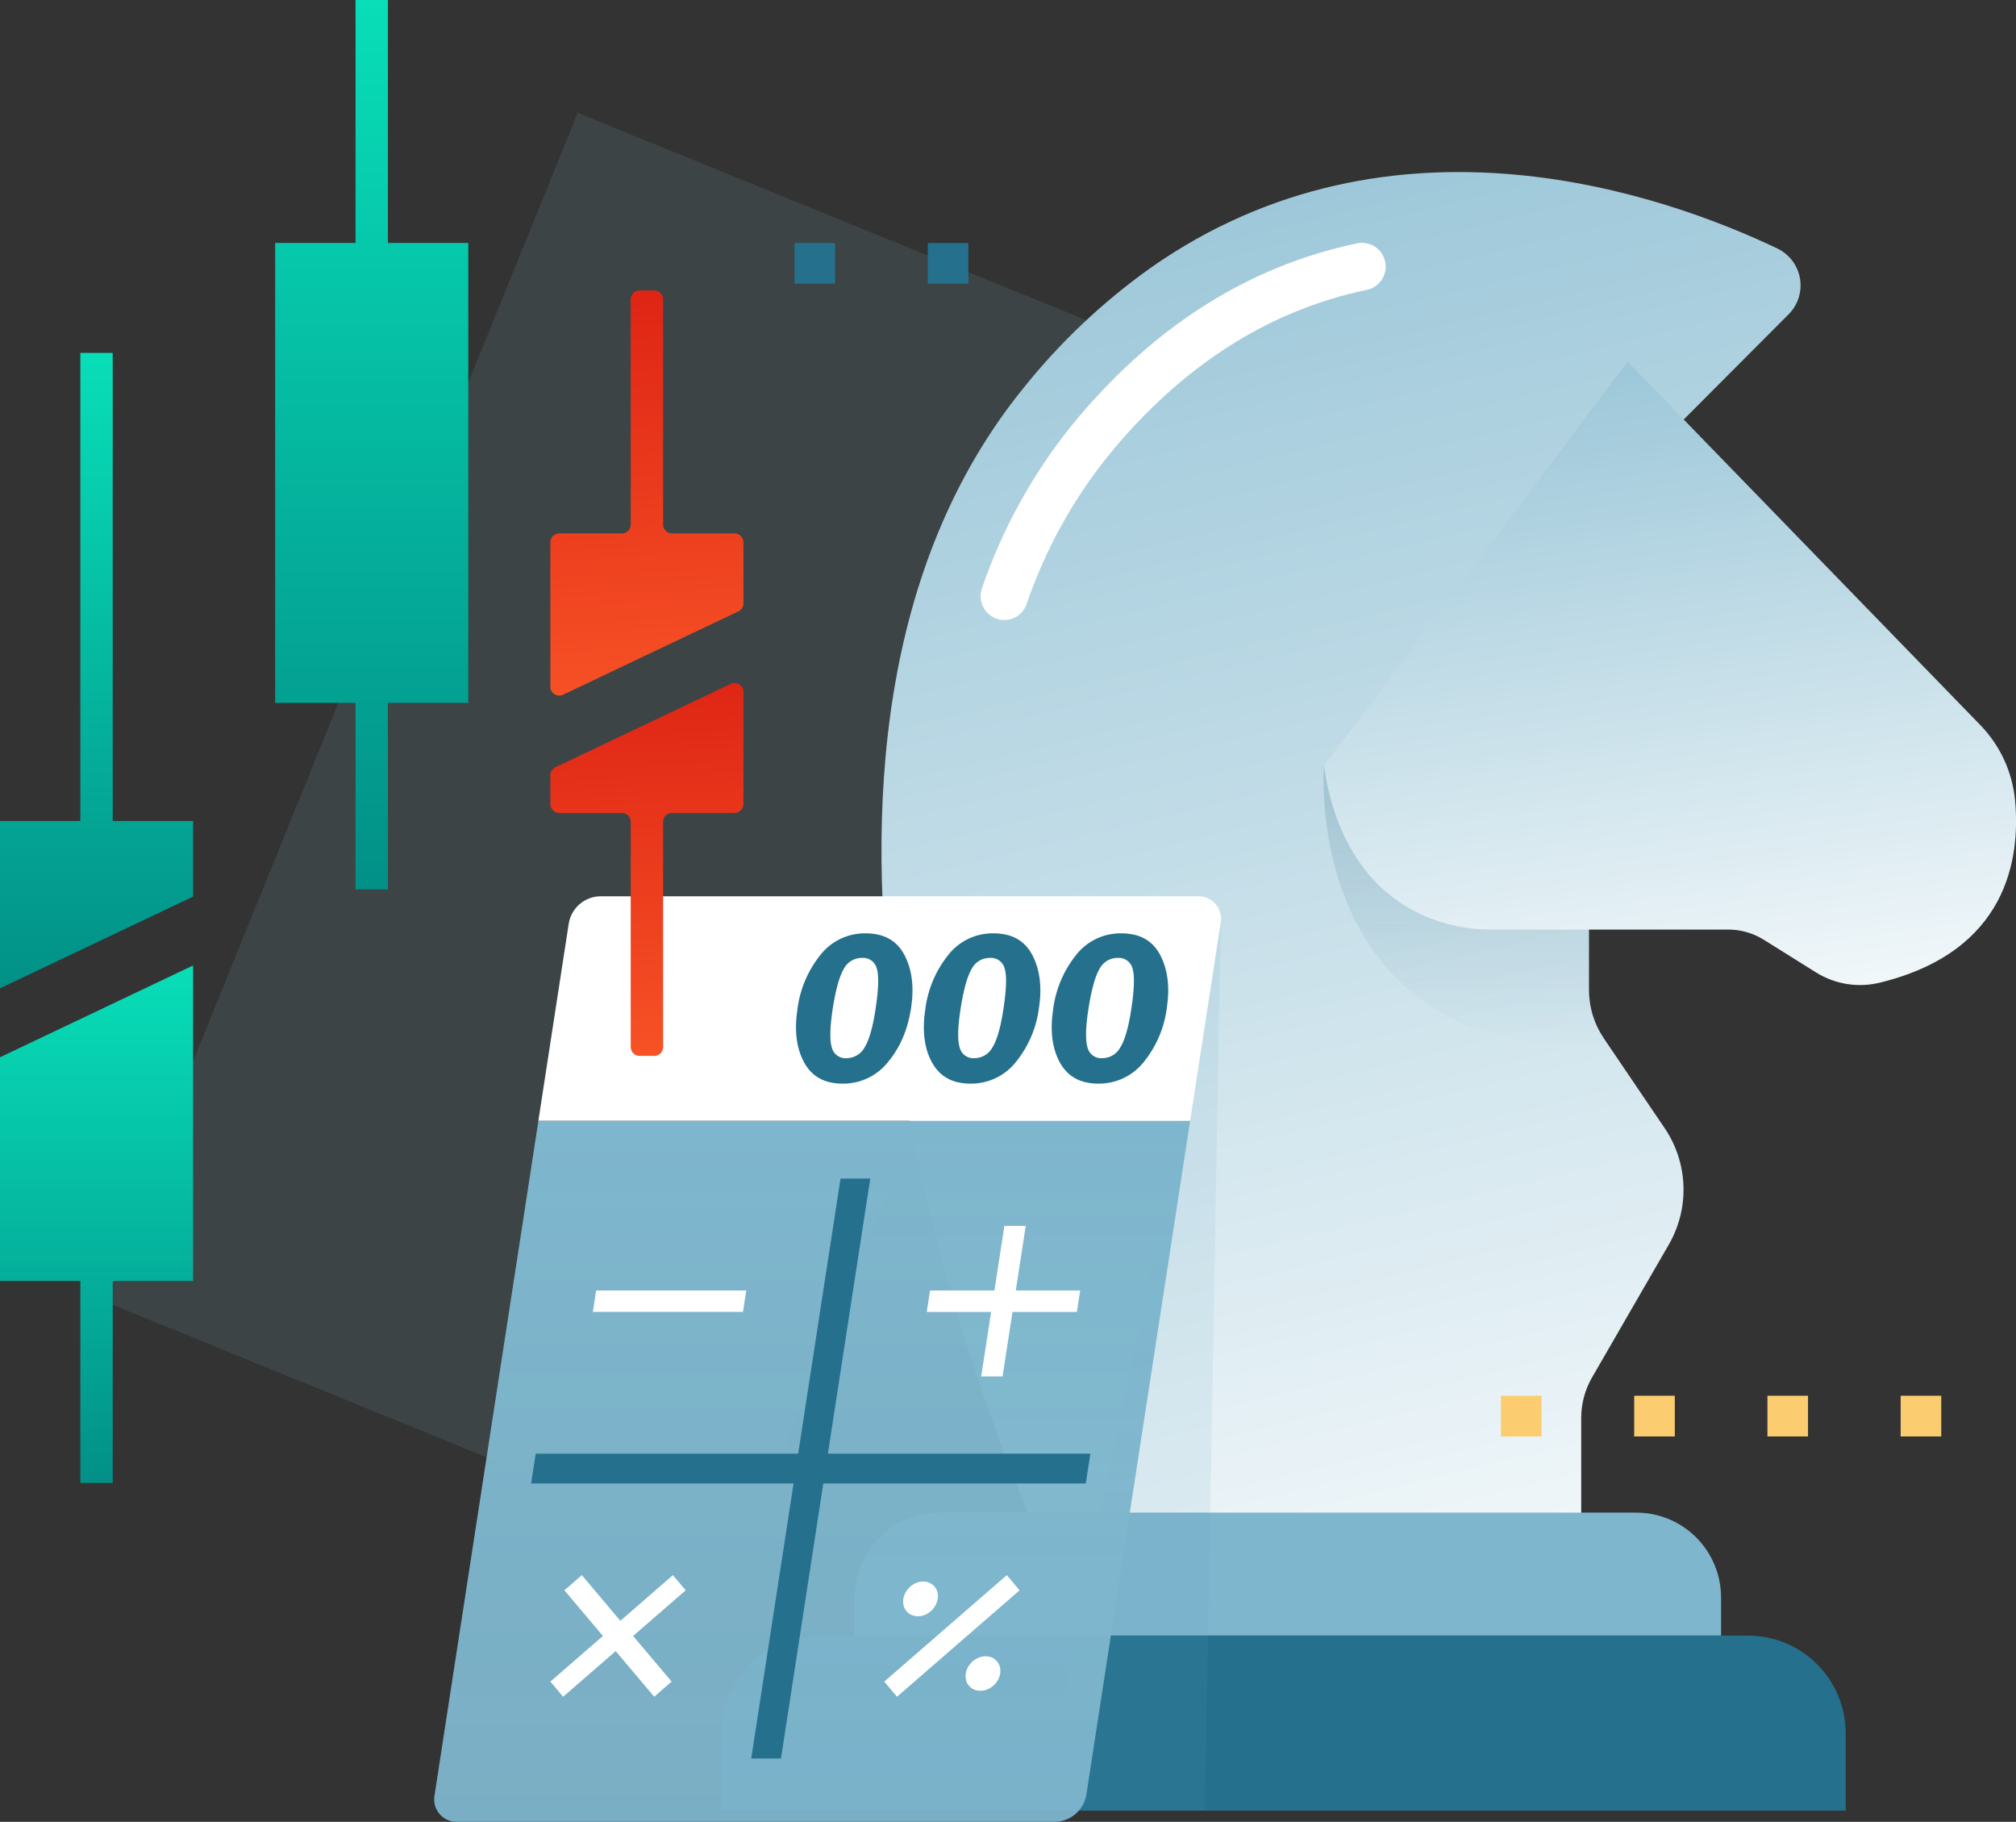 <svg width="114" height="103" viewBox="0 0 114 103" fill="none" xmlns="http://www.w3.org/2000/svg">
<rect x="0" y="0" width="114" height="103" fill="#333333" stroke="none"/>
<g clip-path="url(#clip0_185_1037)">
<path opacity="0.25" d="M32.669 6.379L5.477 73.405L41.803 88.213L68.995 21.187L32.669 6.379Z" fill="#96D4DB" fill-opacity="0.42"/>
<path d="M101.15 17.762L95.218 23.71L89.853 29.087V55.962C89.853 56.941 90.146 57.899 90.696 58.709L91.043 59.222L94.132 63.78C94.785 64.744 95.154 65.873 95.196 67.038C95.237 68.203 94.95 69.356 94.367 70.365L90.029 77.872C89.628 78.565 89.416 79.353 89.414 80.154V87.376H58.929C58.929 87.376 58.621 86.718 58.123 85.527C54.61 77.106 41.519 42.023 57.912 21.892C59.968 19.331 62.366 17.066 65.038 15.162C78.77 5.5 94.249 11.067 100.508 14.05C100.839 14.21 101.128 14.446 101.35 14.74C101.572 15.034 101.721 15.377 101.784 15.74C101.846 16.103 101.822 16.476 101.712 16.828C101.601 17.179 101.409 17.5 101.15 17.762Z" fill="url(#paint0_linear_185_1037)"/>
<path d="M56.787 35.054C57.065 35.055 57.336 34.968 57.563 34.807C57.79 34.646 57.961 34.418 58.052 34.154C59.09 31.111 60.651 28.274 62.665 25.771C66.776 20.722 71.686 17.567 77.259 16.394C77.435 16.362 77.603 16.295 77.753 16.197C77.903 16.098 78.032 15.971 78.132 15.822C78.231 15.673 78.3 15.505 78.335 15.329C78.369 15.153 78.367 14.971 78.331 14.796C78.294 14.62 78.222 14.454 78.12 14.306C78.018 14.159 77.887 14.033 77.736 13.937C77.585 13.841 77.415 13.776 77.239 13.747C77.062 13.717 76.881 13.724 76.707 13.765C70.521 15.068 65.097 18.543 60.587 24.071C58.378 26.817 56.665 29.93 55.525 33.268C55.455 33.471 55.434 33.687 55.464 33.899C55.495 34.111 55.575 34.313 55.699 34.488C55.822 34.663 55.986 34.805 56.176 34.904C56.366 35.002 56.576 35.054 56.79 35.054H56.787Z" fill="white"/>
<path d="M91.042 59.223L90.695 58.711C90.145 57.9 89.851 56.942 89.852 55.962V43.277H74.862C74.862 43.277 73.508 59.927 91.042 59.223Z" fill="url(#paint1_linear_185_1037)" fill-opacity="0.51"/>
<path d="M106.288 55.559C105.678 55.707 105.045 55.731 104.425 55.63C103.805 55.528 103.212 55.304 102.68 54.971L99.75 53.138C99.141 52.756 98.436 52.554 97.717 52.554H84.284C81.662 52.554 79.121 51.475 77.427 49.472C76.266 48.097 75.264 46.121 74.864 43.287L80.912 35.238L92.031 20.443L95.218 23.726L111.975 40.986C113.098 42.138 113.793 43.64 113.946 45.243C114.255 48.53 113.52 53.799 106.288 55.559Z" fill="url(#paint2_linear_185_1037)"/>
<path d="M104.37 102.368L40.781 102.368V98.002C40.781 97.276 40.924 96.557 41.201 95.886C41.478 95.215 41.885 94.606 42.397 94.092C42.909 93.579 43.517 93.171 44.186 92.894C44.856 92.616 45.573 92.473 46.297 92.473H98.853C100.316 92.473 101.72 93.055 102.754 94.092C103.789 95.129 104.37 96.536 104.37 98.002V102.368Z" fill="#25708D"/>
<path d="M97.322 92.468H48.33V90.321C48.33 89.048 48.834 87.826 49.733 86.925C50.631 86.025 51.85 85.519 53.12 85.519H92.532C93.802 85.519 95.021 86.025 95.919 86.925C96.817 87.826 97.322 89.048 97.322 90.321V92.468Z" fill="#7EB6CD"/>
<g style="mix-blend-mode:multiply" opacity="0.22">
<path d="M69.023 52.197L68.139 102.363H58.83L69.023 52.197Z" fill="#599EBA" fill-opacity="0.47"/>
</g>
<path d="M67.3 63.362L61.43 101.48C61.357 101.897 61.143 102.275 60.824 102.552C60.505 102.829 60.1 102.987 59.679 103H25.856C25.665 103.006 25.476 102.969 25.301 102.891C25.127 102.813 24.972 102.697 24.849 102.551C24.726 102.405 24.637 102.232 24.59 102.047C24.542 101.862 24.538 101.668 24.575 101.48L30.447 63.362H67.3Z" fill="url(#paint3_linear_185_1037)"/>
<path d="M69.023 52.197L67.3 63.362H30.444L32.164 52.197C32.237 51.78 32.45 51.401 32.77 51.123C33.089 50.846 33.493 50.687 33.915 50.674H67.738C67.929 50.668 68.119 50.705 68.294 50.783C68.469 50.861 68.624 50.978 68.748 51.124C68.871 51.27 68.96 51.443 69.008 51.629C69.056 51.814 69.061 52.008 69.023 52.197Z" fill="white"/>
<path d="M61.658 82.186H46.816L49.211 66.635H47.53L45.135 82.186H30.293L30.033 83.871H44.875L42.48 99.421H44.162L46.556 83.871H61.398L61.658 82.186Z" fill="#25708D"/>
<path d="M42.014 74.17H33.525L33.711 72.96H42.2L42.014 74.17Z" fill="white"/>
<path d="M61.083 72.96H57.441L58.003 69.309H56.795L56.232 72.96H52.592L52.406 74.172H56.046L55.483 77.821H56.692L57.254 74.172H60.895L61.083 72.96Z" fill="white"/>
<path d="M38.773 89.911L38.051 89.054L35.079 91.636L32.902 89.054L31.916 89.911L34.093 92.493L31.122 95.072L31.844 95.929L34.816 93.348L36.993 95.929L37.978 95.072L35.801 92.493L38.773 89.911Z" fill="white"/>
<path d="M50.725 95.929L50.002 95.072L56.932 89.054L57.654 89.911L50.725 95.929Z" fill="white"/>
<path d="M52.848 89.703C53.169 90.084 53.074 90.702 52.636 91.09C52.198 91.479 51.581 91.471 51.26 91.09C50.939 90.71 51.034 90.092 51.472 89.703C51.91 89.315 52.53 89.323 52.848 89.703Z" fill="white"/>
<path d="M56.197 95.279C56.623 94.884 56.695 94.266 56.357 93.9C56.019 93.534 55.4 93.558 54.973 93.954C54.547 94.349 54.476 94.967 54.814 95.333C55.152 95.699 55.771 95.675 56.197 95.279Z" fill="white"/>
<path d="M47.635 61.265C46.626 61.265 45.904 60.864 45.469 60.063C45.033 59.261 44.909 58.25 45.097 57.028C45.241 55.92 45.686 54.874 46.382 54.001C46.685 53.609 47.076 53.294 47.522 53.08C47.969 52.866 48.459 52.759 48.954 52.768C49.99 52.768 50.722 53.179 51.149 54.001C51.577 54.823 51.7 55.824 51.518 57.003C51.331 58.215 50.897 59.228 50.216 60.042C49.908 60.431 49.515 60.743 49.068 60.955C48.62 61.167 48.13 61.273 47.635 61.265ZM48.754 54.155C48.538 54.151 48.326 54.208 48.141 54.32C47.956 54.431 47.806 54.593 47.709 54.786C47.464 55.206 47.259 55.943 47.094 56.997C46.929 58.051 46.908 58.79 47.032 59.212C47.075 59.398 47.182 59.562 47.336 59.675C47.489 59.788 47.677 59.843 47.867 59.828C48.078 59.828 48.285 59.771 48.465 59.662C48.646 59.554 48.794 59.398 48.894 59.212C49.149 58.801 49.354 58.085 49.509 57.063C49.683 55.933 49.707 55.163 49.581 54.752C49.534 54.571 49.426 54.413 49.275 54.304C49.124 54.195 48.94 54.143 48.754 54.155Z" fill="#25708D"/>
<path d="M54.865 61.265C53.859 61.265 53.137 60.864 52.699 60.063C52.261 59.261 52.138 58.25 52.327 57.028C52.472 55.921 52.917 54.874 53.612 54.001C53.916 53.609 54.306 53.294 54.753 53.08C55.199 52.866 55.69 52.759 56.184 52.768C57.221 52.768 57.952 53.179 58.38 54.001C58.807 54.823 58.93 55.824 58.749 57.003C58.604 58.118 58.153 59.17 57.447 60.042C57.139 60.431 56.746 60.743 56.298 60.955C55.85 61.167 55.36 61.273 54.865 61.265ZM55.985 54.155C55.769 54.151 55.556 54.208 55.371 54.32C55.186 54.431 55.037 54.593 54.939 54.786C54.696 55.206 54.491 55.943 54.324 56.997C54.157 58.051 54.137 58.79 54.263 59.212C54.305 59.398 54.413 59.562 54.566 59.675C54.719 59.788 54.908 59.843 55.097 59.828C55.308 59.828 55.515 59.771 55.696 59.662C55.877 59.554 56.025 59.398 56.124 59.212C56.38 58.801 56.585 58.085 56.739 57.063C56.914 55.933 56.938 55.163 56.812 54.752C56.765 54.571 56.657 54.413 56.505 54.304C56.354 54.195 56.17 54.142 55.985 54.155Z" fill="#25708D"/>
<path d="M62.096 61.265C61.089 61.265 60.367 60.864 59.929 60.063C59.492 59.261 59.368 58.25 59.557 57.028C59.703 55.921 60.147 54.874 60.843 54.001C61.147 53.609 61.537 53.294 61.984 53.08C62.431 52.866 62.921 52.759 63.416 52.768C64.451 52.768 65.183 53.179 65.61 54.001C66.038 54.823 66.161 55.824 65.979 57.003C65.835 58.118 65.384 59.17 64.677 60.042C64.369 60.431 63.976 60.743 63.528 60.955C63.081 61.167 62.591 61.273 62.096 61.265ZM63.215 54.155C62.999 54.151 62.787 54.208 62.602 54.32C62.417 54.431 62.267 54.593 62.169 54.786C61.927 55.206 61.722 55.943 61.555 56.997C61.388 58.051 61.367 58.79 61.493 59.212C61.536 59.398 61.643 59.562 61.796 59.675C61.95 59.788 62.138 59.843 62.328 59.828C62.539 59.828 62.746 59.771 62.926 59.663C63.107 59.554 63.255 59.398 63.355 59.212C63.61 58.801 63.815 58.085 63.97 57.063C64.144 55.933 64.168 55.163 64.042 54.752C63.995 54.571 63.887 54.413 63.736 54.304C63.585 54.195 63.401 54.143 63.215 54.155Z" fill="#25708D"/>
<path d="M26.48 13.736H21.936V0H20.105V13.736H15.56V39.74H20.105V50.282H21.936V39.74H26.48V13.736Z" fill="url(#paint4_linear_185_1037)"/>
<path d="M10.919 46.417V50.69L0 55.878V46.417H4.543V19.953H6.374V46.417H10.919Z" fill="url(#paint5_linear_185_1037)"/>
<path d="M0 59.774L10.919 54.584V72.422H6.374V83.844H4.543V72.422H0V59.774Z" fill="url(#paint6_linear_185_1037)"/>
<path d="M41.54 30.157C41.816 30.157 42.04 30.381 42.04 30.657V34.113C42.04 34.306 41.929 34.482 41.755 34.564L31.836 39.278C31.505 39.436 31.122 39.194 31.122 38.827V30.657C31.122 30.381 31.346 30.157 31.622 30.157H35.166C35.442 30.157 35.666 29.933 35.666 29.657V16.921C35.666 16.645 35.89 16.421 36.166 16.421H36.997C37.273 16.421 37.497 16.645 37.497 16.921V29.657C37.497 29.933 37.721 30.157 37.997 30.157H41.54Z" fill="url(#paint7_linear_185_1037)"/>
<path d="M31.122 43.83C31.122 43.637 31.233 43.461 31.407 43.378L41.326 38.663C41.657 38.505 42.04 38.747 42.04 39.115V45.461C42.04 45.737 41.816 45.961 41.54 45.961H37.997C37.721 45.961 37.497 46.185 37.497 46.461V59.197C37.497 59.473 37.273 59.697 36.997 59.697H36.166C35.89 59.697 35.666 59.473 35.666 59.197V46.461C35.666 46.185 35.442 45.961 35.166 45.961H31.622C31.346 45.961 31.122 45.737 31.122 45.461V43.83Z" fill="url(#paint8_linear_185_1037)"/>
<path d="M109.774 81.212V78.911H107.478V81.212H109.774Z" fill="#FCCD70"/>
<path d="M102.239 81.212V78.911H99.944V81.212H102.239Z" fill="#FCCD70"/>
<path d="M94.706 81.212V78.911H92.41V81.212H94.706Z" fill="#FCCD70"/>
<path d="M87.171 81.212V78.911H84.875V81.212H87.171Z" fill="#FCCD70"/>
<path d="M54.759 16.037V13.736H52.464V16.037H54.759Z" fill="#25708D"/>
<path d="M47.224 16.037V13.736H44.929V16.037H47.224Z" fill="#25708D"/>
</g>
<defs>
<linearGradient id="paint0_linear_185_1037" x1="55.5" y1="-15.5" x2="84" y2="102.5" gradientUnits="userSpaceOnUse">
<stop stop-color="#7EB6CD"/>
<stop offset="1" stop-color="white"/>
</linearGradient>
<linearGradient id="paint1_linear_185_1037" x1="82.94" y1="43.277" x2="82.94" y2="59.244" gradientUnits="userSpaceOnUse">
<stop stop-color="#10506C" stop-opacity="0.35"/>
<stop offset="1" stop-color="#10506C" stop-opacity="0"/>
</linearGradient>
<linearGradient id="paint2_linear_185_1037" x1="79.122" y1="8.991" x2="87.204" y2="64.504" gradientUnits="userSpaceOnUse">
<stop stop-color="#7EB6CD"/>
<stop offset="1" stop-color="white"/>
</linearGradient>
<linearGradient id="paint3_linear_185_1037" x1="45.925" y1="63.362" x2="45.925" y2="103.001" gradientUnits="userSpaceOnUse">
<stop stop-color="#7EB6CD"/>
<stop offset="1" stop-color="#7EB6CD" stop-opacity="0.94"/>
</linearGradient>
<linearGradient id="paint4_linear_185_1037" x1="21.018" y1="50.272" x2="21.018" y2="0" gradientUnits="userSpaceOnUse">
<stop stop-color="#029087"/>
<stop offset="1" stop-color="#08DEB8"/>
</linearGradient>
<linearGradient id="paint5_linear_185_1037" x1="5.457" y1="55.871" x2="5.457" y2="19.953" gradientUnits="userSpaceOnUse">
<stop stop-color="#029087"/>
<stop offset="1" stop-color="#08DEB8"/>
</linearGradient>
<linearGradient id="paint6_linear_185_1037" x1="5.457" y1="83.838" x2="5.457" y2="54.584" gradientUnits="userSpaceOnUse">
<stop stop-color="#029087"/>
<stop offset="1" stop-color="#08DEB8"/>
</linearGradient>
<linearGradient id="paint7_linear_185_1037" x1="38.261" y1="41.44" x2="36.371" y2="10.302" gradientUnits="userSpaceOnUse">
<stop stop-color="#F95527"/>
<stop offset="1" stop-color="#D81910"/>
</linearGradient>
<linearGradient id="paint8_linear_185_1037" x1="38.261" y1="61.376" x2="36.655" y2="32.669" gradientUnits="userSpaceOnUse">
<stop stop-color="#F95527"/>
<stop offset="1" stop-color="#D81910"/>
</linearGradient>
<clipPath id="clip0_185_1037">
<rect width="114" height="103" fill="white"/>
</clipPath>
</defs>
</svg>
